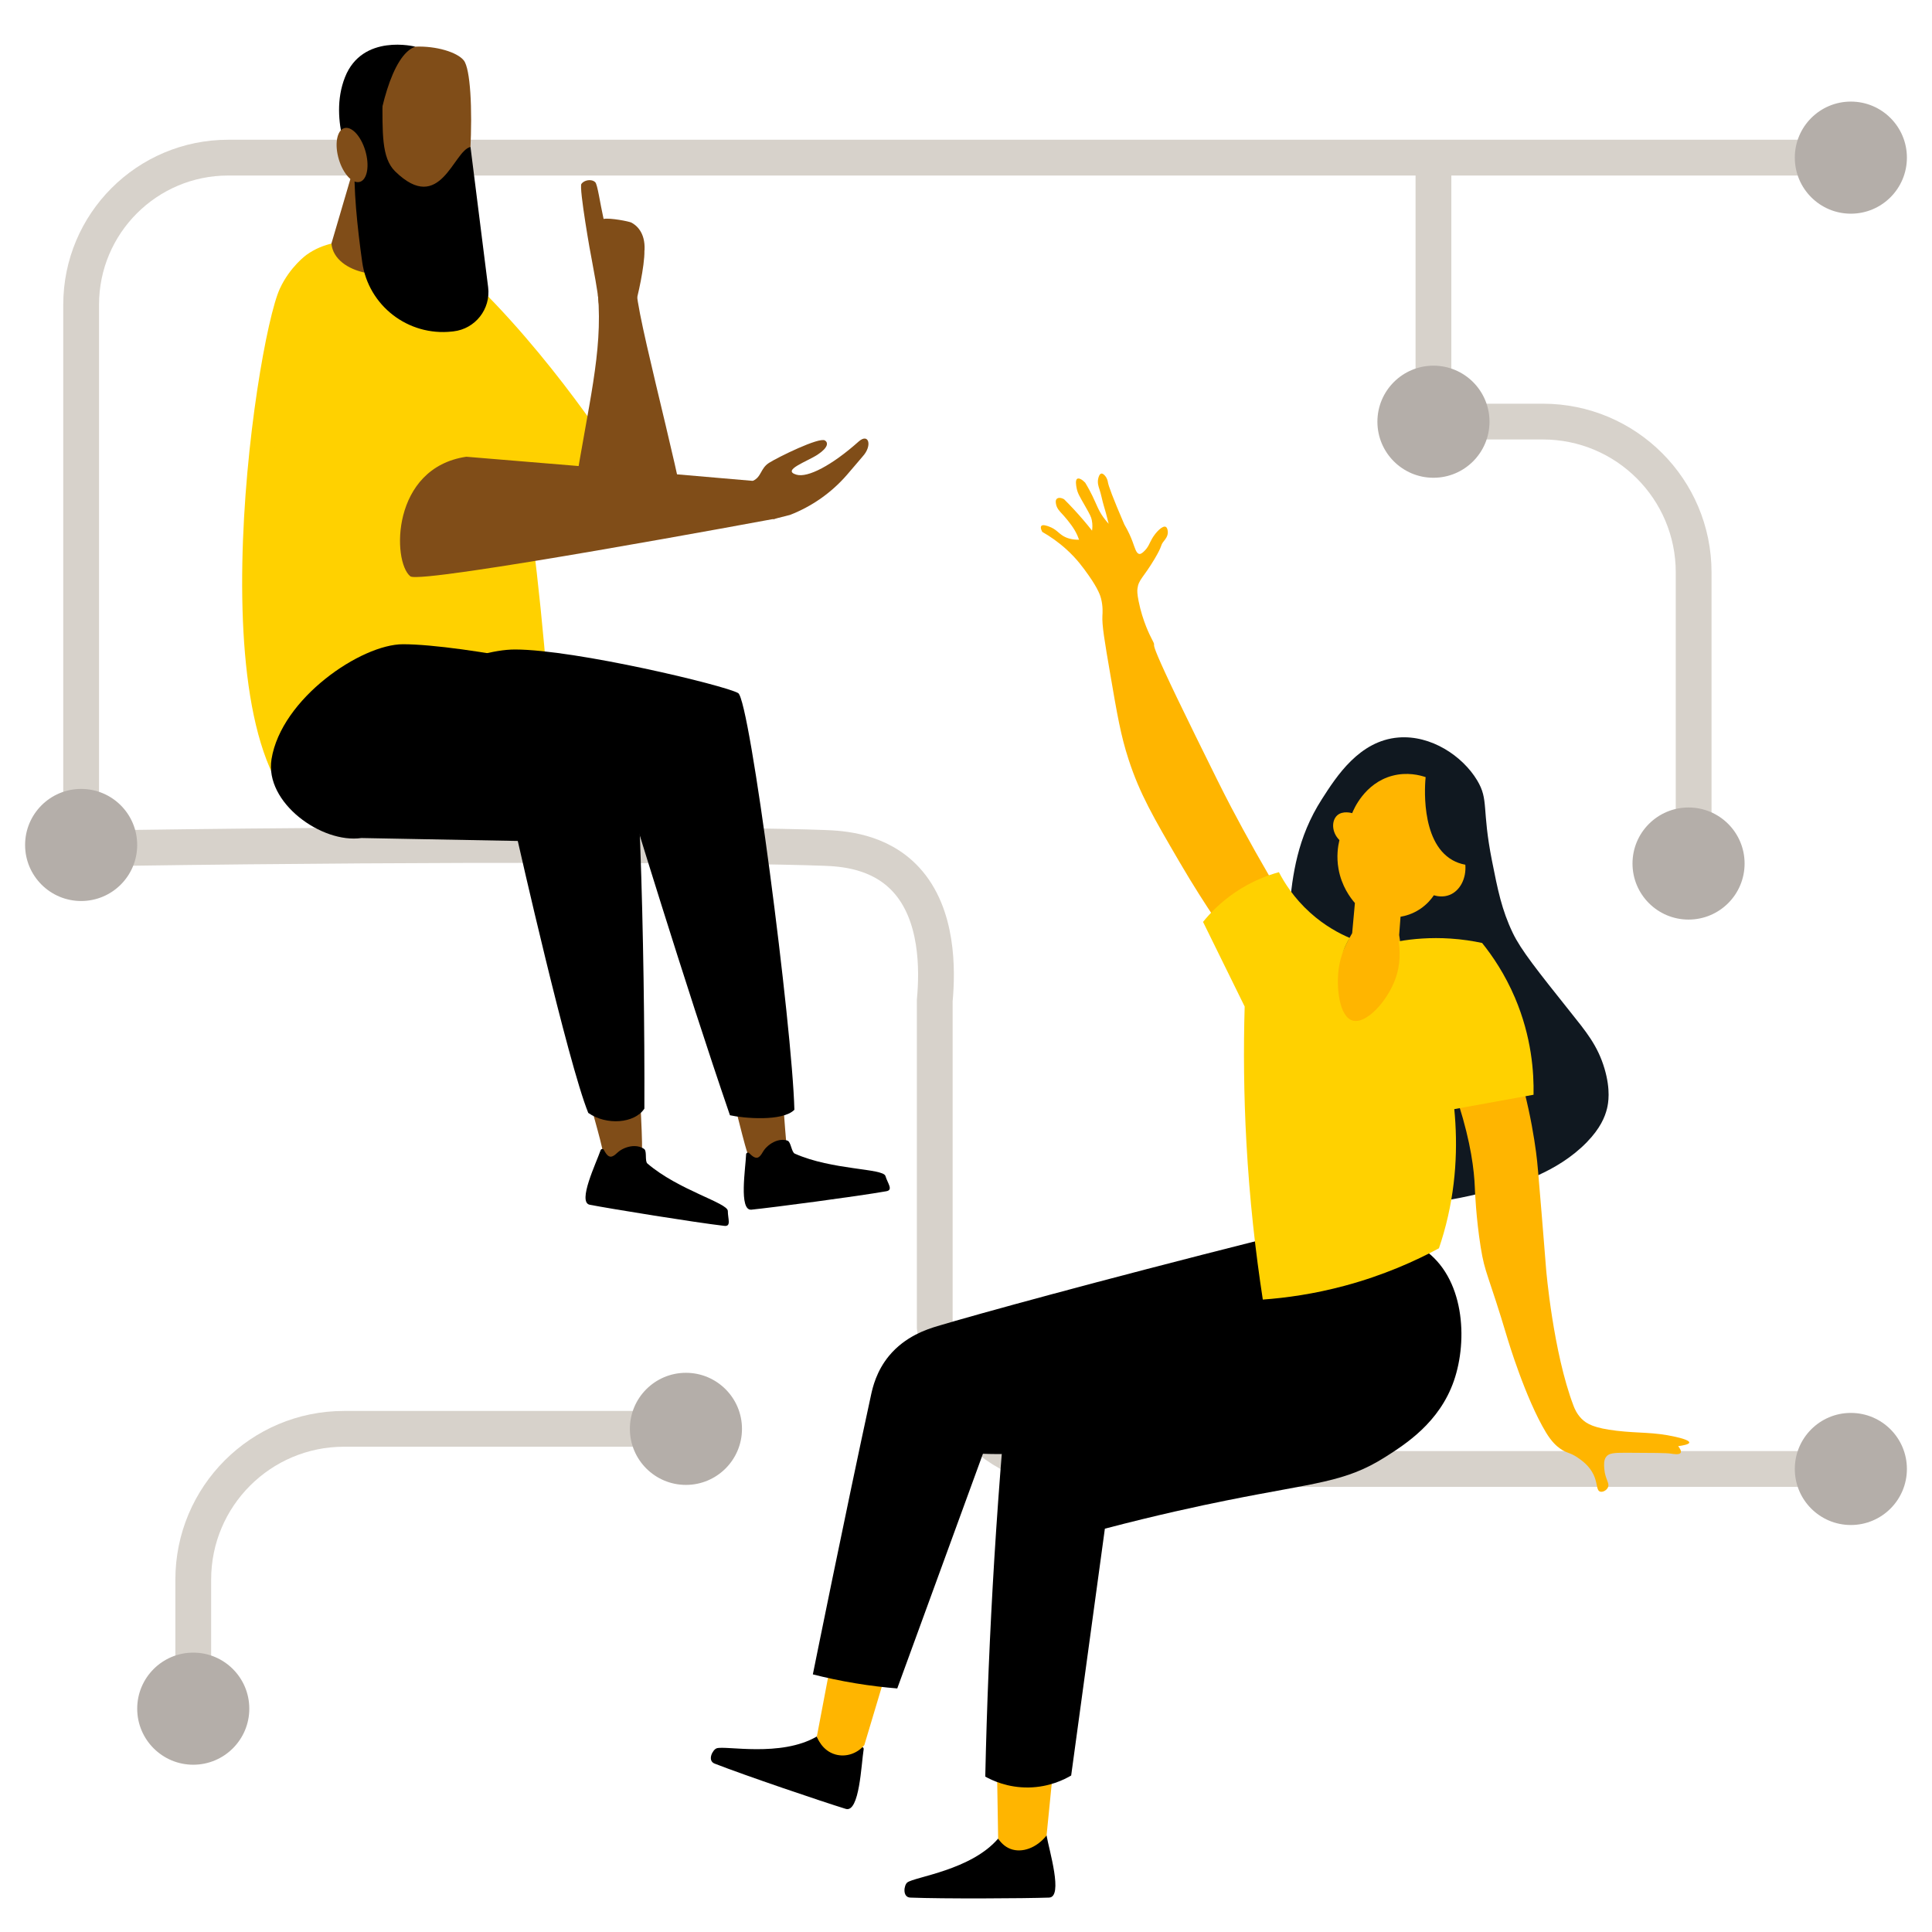 <?xml version="1.0" encoding="UTF-8"?>
<svg id="_Layer_" data-name="&amp;lt;Layer&amp;gt;" xmlns="http://www.w3.org/2000/svg" viewBox="0 0 1080 1080">
  <defs>
    <style>
      .cls-1 {
        fill: none;
        stroke: #d7d2cb;
        stroke-miterlimit: 10;
        stroke-width: 20px;
      }

      .cls-2, .cls-3, .cls-4, .cls-5, .cls-6, .cls-7 {
        stroke-width: 0px;
      }

      .cls-3 {
        fill: #101820;
      }

      .cls-4 {
        fill: #b4aea9;
      }

      .cls-5 {
        fill: #804d18;
      }

      .cls-6 {
        fill: #ffb500;
      }

      .cls-7 {
        fill: #ffd100;
      }
    </style>
  </defs>
  <path class="cls-1" d="M1034.64,821.16h-439.97c-8.49,0-30.52-3.96-48.1-22-17.23-17.7-22.28-41.94-24.04-57.21v-182.58c1.58-17.11,1.95-48.19-16.09-67.72-14.95-16.19-35.95-17.3-45.59-17.67-48.09-1.81-209.32-2.56-389.54,0"/>
  <path class="cls-1" d="M45.36,451.51V170.34c0-45.41,36.81-82.22,82.22-82.22h888.39"/>
  <line class="cls-1" x1="801.31" y1="89.23" x2="801.31" y2="220.37"/>
  <path class="cls-1" d="M108.03,932.45v-49.42c0-46.56,37.74-84.3,84.3-84.3h164.63"/>
  <circle class="cls-4" cx="45.36" cy="472.34" r="31.33"/>
  <circle class="cls-4" cx="108.03" cy="955.16" r="31.33"/>
  <circle class="cls-4" cx="383.44" cy="798.74" r="31.33"/>
  <circle class="cls-4" cx="1034.64" cy="88.12" r="31.33"/>
  <circle class="cls-4" cx="1034.64" cy="821.16" r="31.33"/>
  <path class="cls-1" d="M813.04,235.67h49.42c46.56,0,84.3,37.74,84.3,84.3v164.63"/>
  <circle class="cls-4" cx="801.31" cy="235.74" r="31.33"/>
  <circle class="cls-4" cx="943.91" cy="482.72" r="31.33"/>
  <g>
    <path class="cls-2" d="M557.97,1027.78c-15.15,17.71-46.74,21.4-50.78,24.53-1.92,1.49-2.85,8.28,1.69,8.46,18.31.73,63.73.48,77.55,0,8.07-.28.02-26.54-1.4-34.74-.16-.95-1.38-1.26-1.98-.5-1.18,1.47-16.34,12.06-25.09,2.25Z"/>
    <path class="cls-2" d="M456.63,970.69c-20.1,11.79-51.17,4.97-56,6.62-2.3.78-5.39,6.9-1.16,8.55,17.07,6.67,60.09,21.25,73.3,25.31,7.72,2.37,8.68-25.08,10.02-33.3.16-.95-.89-1.64-1.71-1.12-1.59,1.01-19.38,6.07-24.45-6.06Z"/>
  </g>
  <path class="cls-3" d="M720.75,507.36c1.87-18.09,4.27-38.92,18.19-60.63,8.19-12.78,20.96-32.69,42.76-34.46,18.25-1.48,35.84,10.32,44.03,23.93,6.66,11.07,2.48,15.63,8.3,44.99,3.22,16.24,5.44,27.45,11.63,40.35,4.54,9.48,13.74,21.02,32.15,44.12,8.62,10.82,15.31,18.72,19.15,31.8,3.51,11.95,2.06,19.39,1.37,22.23-1.16,4.74-3.77,11.07-11.29,18.81-16.48,16.98-40.05,23.79-50.27,26.33-26.29,6.54-59.22,14.73-79.34-2.74-6.91-6-9.89-12.91-15.39-31.12-16.93-56-25.39-84-21.28-123.63Z"/>
  <path class="cls-6" d="M757.4,504.81c-.51,5.61-1.02,11.22-1.53,16.83-1.93,3.32-4.59,8.26-7.14,14.54-4.95,12.14-8.09,19.87-4.85,27.29,1.78,4.07,5.83,8.82,11.22,9.69,9.57,1.55,17.71-10.05,20.15-13.52,9.88-14.07,7.98-30.62,6.89-36.98.25-3.4.51-6.8.77-10.2,2.41-.4,6.6-1.41,10.97-4.34,3.93-2.63,6.34-5.69,7.65-7.65,1.72.51,5.26,1.25,8.93-.25,5.67-2.33,9.29-9.1,8.67-16.83-2.85-.53-5.2-1.46-7.14-2.55-18.56-10.42-15.3-44.1-15.05-46.42-3.24-1.1-10.32-2.97-18.62-.77-15.61,4.15-21.73,19.09-22.44,20.91-.26-.08-5.33-1.57-8.42,1.28-3.11,2.87-3.23,9.27,1.28,13.77-.82,3.43-1.73,9.18-.51,16.07,1.72,9.74,6.69,16.27,9.18,19.13Z"/>
  <path class="cls-6" d="M557.31,988.03c.22,13.25.44,26.5.66,39.75,1.19,1.8,3.4,4.47,6.96,5.8,6.4,2.38,14.57-.56,20.11-7.54,1.52-15.28,3.04-30.57,4.56-45.85-10.76,2.62-21.52,5.23-32.28,7.85Z"/>
  <path class="cls-6" d="M679.43,513.89c-5.17-7.69-12.29-18.67-20.2-32.23-14.42-24.73-22.09-37.88-28.36-57.15-4.37-13.41-6.35-24.98-10.31-48.13-3.08-17.97-4.62-26.96-4.3-32.3.09-1.46.36-5.02-.76-9.47-.33-1.32-1.4-5.14-7.01-13.07-3.04-4.29-6.47-9.09-12.31-14.39-4.56-4.15-9.2-7.34-13.52-9.8-.17-.3-1.33-2.4-.57-3.33.81-.98,3.25-.07,4.39.35,3.77,1.4,5,3.41,7.51,5.03,1.78,1.15,4.65,2.38,9.21,2.3-.4-1.17-1.15-3.12-2.46-5.34-2.27-3.83-5.79-7.75-6.84-8.9-1.61-1.76-3.09-3.2-3.56-5.61-.14-.72-.43-2.21.41-3.01.82-.78,2.48-.7,4.11.27,3.46,3.44,6.99,7.22,10.54,11.36,1.78,2.08,3.47,4.13,5.06,6.16.21-1.37.36-3.47-.14-5.89-.37-1.77-.93-2.94-3.7-7.8-3.16-5.55-4.22-7.17-4.79-10.13-.25-1.33-.86-4.5.41-5.2.94-.52,2.69.43,4.38,2.19,1.84,3.03,3.15,5.57,3.97,7.25,2.5,5.13,3.3,8.02,6.16,12.05,1.2,1.69,2.31,2.95,3.01,3.7-1.03-4.31-2.02-7.76-2.74-10.13-.92-3.04-1.42-6.21-2.44-9.22-.47-1.41-1.27-3.61-.62-6.14.14-.56.61-2.38,1.69-2.57.88-.16,1.73.83,2.1,1.26,1.27,1.47,1.51,3.19,1.55,3.42.31,2.07,2.63,8.48,9.22,23.78,2.31,3.91,3.73,7.26,4.61,9.64,1.31,3.55,2.03,6.58,3.77,6.81.48.06,1.11-.08,2.41-1.26,2.69-2.43,3.18-4.69,4.71-7.33,2.1-3.61,5.78-7.3,7.54-6.6,1.13.44,1.24,2.58,1.26,2.83.13,2.37-1.44,4.21-2.1,5.03-2.4,2.98-.43,1.98-5.45,10.37-6.18,10.34-8.83,11.3-9.43,16.45-.13,1.08-.19,2.64.64,6.86,2.27,11.44,6.68,19.81,6.86,20.15,6.13,11.63-8.42-12.68,24.86,54.99,10.16,20.66,15.24,30.99,20.02,40.07,8.16,15.5,18.15,33.5,30.12,53.29-12.99,3.13-25.97,6.25-38.96,9.38Z"/>
  <path class="cls-6" d="M456.63,970.69c2.64-13.9,5.28-27.79,7.92-41.69,10.47,1.26,20.94,2.52,31.41,3.78-4.27,14.25-8.53,28.5-12.8,42.75-4.02,4.82-10.4,6.87-16.19,5.22-7.54-2.14-10.12-9.42-10.34-10.07Z"/>
  <path class="cls-2" d="M705.58,692.9c-92.26,23.27-159.83,41.88-181.55,48.41-5.65,1.7-17.97,5.58-27.1,16.67-7.02,8.53-9.1,17.62-10.01,21.8-14.79,68.19-32.53,156.21-32.53,156.21,7.32,1.86,15.32,3.58,23.95,5,8.23,1.36,16.01,2.27,23.23,2.86,15.97-43.73,31.93-87.46,47.9-131.19,19.06.76,48.48-.65,81.14-13.23,61.33-23.61,92.94-70.74,103.48-88.23-9.51-6.1-19.01-12.21-28.52-18.31Z"/>
  <path class="cls-2" d="M705.9,726.48c-34.65,15.91-71,34.7-108.32,56.95-12.8,7.64-25.16,15.35-37.08,23.1-1.75,21.21-3.31,42.78-4.66,64.67-2.56,41.75-4.21,82.42-5.07,121.93,3.79,2.11,12.51,6.28,24.31,6.08,11.55-.2,19.97-4.49,23.71-6.69,6.28-45.99,12.56-91.99,18.84-137.98,29.09-7.63,52.71-12.71,68.08-15.8,49.85-10.04,66.24-10.01,88.74-24.31,11.22-7.13,30.19-19.19,38.29-42.55,7.95-22.92,5.88-58.01-17.02-73.55-24.19-16.42-66.75-7.68-89.84,28.14Z"/>
  <path class="cls-6" d="M815.46,617.5c6.77,21.45,8.62,36.54,8.99,46.59.07,1.96.68,16.82,3.27,33.11,2.39,15.03,4.09,14.51,15.12,51.5,0,0,9.84,32.98,21.42,52.12,3.16,5.22,5.96,7.62,7.93,9,3.89,2.72,5.33,2,9.64,4.93,2.23,1.51,6.55,4.45,9,9.64,2.32,4.92,1.46,8.72,3.64,9.42,1.42.46,3.46-.62,4.28-2.14,1.35-2.51-1.47-4.65-1.93-10.5-.18-2.26-.39-4.94,1.07-6.85,1.47-1.93,4.04-2.26,10.92-2.23,15.16.06,22.75.1,25.2.48,1.6.25,4.8.8,5.51-.48.53-.95-.51-2.55-1.41-3.68,2.81-.38,6.15-1.01,6.21-2.03.03-.5-.68-1.6-7.59-3.16-12.64-2.86-20.25-1.91-33.02-3.42-12.4-1.47-16.68-3.72-19.65-6.76-2.7-2.76-3.88-5.72-4.44-7.18-11.43-30.02-15.31-76.11-15.31-76.11-1.17-13.84-1.1-14.69-2.57-31.85-1.9-22.25-2.13-26.8-3.08-33.91-1.09-8.13-3.02-20.01-6.68-34.42-12.18,2.65-24.36,5.3-36.54,7.95Z"/>
  <path class="cls-7" d="M672.5,515.36c3.78-4.69,9.6-10.86,17.91-16.5,9.39-6.38,18.32-9.61,24.51-11.31,2.98,5.77,8.33,14.41,17.44,22.62,8.23,7.43,16.44,11.71,22.15,14.14-2.13,3.52-5.05,9.34-6.13,16.97-1.47,10.48.2,26.84,7.57,29.17,7.59,2.41,19.46-10.63,24.01-23.05,3.17-8.66,2.62-16.57,1.89-21.21,7.85-1.35,17.72-2.27,29.04-1.52,6.54.43,12.45,1.35,17.62,2.46,5.89,7.32,12.79,17.5,18.38,30.64,9.38,22.05,10.62,42,10.37,54.2-14.77,2.68-29.54,5.36-44.3,8.04,1.99,20.43,1.24,44.14-5.9,69.21-.84,2.94-1.73,5.8-2.68,8.58-13.37,7.21-31.02,15.13-52.57,20.92-17.25,4.64-32.88,6.81-45.89,7.75-4.11-26.64-7.41-55.95-9.16-87.63-1.5-27.12-1.67-52.6-.98-76.18-7.76-15.77-15.51-31.54-23.27-47.31Z"/>
  <path class="cls-7" d="M249.75,143.86l13.66,124.99c9.74,15.6,43.76,28.02,43.76,28.02l35.01-44.22s-41.79-65.22-92.43-108.8Z"/>
  <path class="cls-5" d="M320.98,275.59c7.84-49.73,16-78.25,13.3-110.81,4.69-.02,13.78-1.03,21.65-1.04,1.67,21.16,32.26,131.18,26.88,131.67-31.54,2.83-64.21-4.65-61.83-19.81Z"/>
  <path class="cls-7" d="M183.35,462.91c-77.78-22.94-40.93-271.14-26.93-301.51,5.68-12.33,14.9-18.93,14.9-18.93,9.67-6.93,19.81-7.68,31.37-8.55,12.95-.97,28.33-1.73,43.44,6.38,0,0,11.11,6.48,19.38,19.04,15.19,23.05,31.12,107.37,40.5,222.35-64.03,78.28-100.93,87.63-122.67,81.22Z"/>
  <path class="cls-7" d="M180.15,139.36c-23.85,5.11-41.33,69.19-30.02,101.91,8.66,25.04,30.7,73.12,79.1,90.85l33-78.57c-34.66-19.41-56.58-106.29-82.08-114.19Z"/>
  <path class="cls-5" d="M433.84,289.84s-198.74,36.95-204.46,32.33c-10.24-8.28-10.71-60.64,31.29-66.85,0,0,100.49,8.24,168.48,14.21,5.19.46,4.69,20.31,4.69,20.31Z"/>
  <path class="cls-5" d="M352.98,124.44c-1.3-.68-11.86-2.76-15.57-2.06-2.01-8.95-3.37-19.3-4.68-20.53-2.18-2.05-6.26-1.13-7.72.94-1.46,2.07,5.36,40.78,5.77,42.26,1.23,7.21,3.15,15.98,3.95,24.56l20.67-.69c.8-1.93,5.03-20.1,4.84-28.88.02-.07.06-.12.07-.19.49-10.18-4.86-14.1-7.33-15.4Z"/>
  <path id="Hand" class="cls-5" d="M420.73,268.87c5.02-2.17,4.25-7.02,9.22-10.16,4.98-3.15,28.03-14.5,31.2-12.49,1.86,1.17,1.96,3.89-3.99,7.85-5.94,3.96-20.47,8.78-11.95,11.28,6.33,1.86,19.86-5.23,34.75-18.5,5.67-5.06,7.85,2.26,2.26,8.32-1.01,1.09-3.37,4.09-8.93,10.46-8.6,9.86-19.47,17.47-31.66,22.21l-9.38,2.39s-11.67-21.3-11.53-21.36Z"/>
  <path class="cls-5" d="M406.74,606.45c4.61,9.57,8.58,33.32,12.91,42.98,8.36-.73,11.14-7.72,20.14-8.38-1.18-10.89-2.34-31.72-3.55-43.31-7.05,4.93-27.61,9.01-29.49,8.71Z"/>
  <path class="cls-5" d="M332.84,608.64c-1.63.19-3.36-.23-5.12-.84,2.16,10.16,7.79,27.5,9.64,37.71,5.05,11.19,13.12,5.06,21.12,2.99,1.52-10.86-1.66-34.27,0-45.82-8.11,3.6-17.2,5.62-25.64,5.97Z"/>
  <path class="cls-2" d="M412.63,387.44c-7.31-4.29-90.99-24.3-124.65-24.37-23.37-.05-69.39,18.74-74.9,52.75-3.94,24.32,15.12,46.4,37.33,43.19l100.33-14.47s31.88,104.89,57.31,178.89c7.41,1.69,29.37,3.68,36.02-3.06-1.17-46.32-24.82-229.06-31.44-232.94Z"/>
  <path class="cls-2" d="M349.99,384.5c-5.63-6.9-90.99-24.3-124.65-24.37-23.37-.05-68.05,30.23-73.56,64.24-3.94,24.32,28.07,47.29,50.28,44.09l87.38,1.64s27.97,123.91,39.41,152.03c10.18,7.1,25.86,5.91,31.36-2.39.36-87.99-3.14-226.57-10.21-235.24Z"/>
  <path class="cls-2" d="M354.74,640.67c1.96.02,3.85.52,5.41,1.68,1.59,1.18.23,6.76,1.75,8.06,17.37,14.93,44.97,21.98,44.96,26.55,0,4.32,2.07,8.78-1.97,8.31-16.27-1.89-63.07-9.46-75.2-11.8-7.09-1.36,3.66-23.44,6.05-30.49.28-.82,1.39-.92,1.82-.17.83,1.47,2.25,4.26,4.35,3.71,1.74-.45,2.8-1.94,4.17-2.96,2.3-1.72,5.55-2.92,8.66-2.89Z"/>
  <path class="cls-2" d="M434.61,637.6c1.88-.54,3.84-.61,5.67.06,1.86.68,2.17,6.4,3.99,7.22,20.92,9.31,49.39,8.14,50.7,12.51,1.24,4.14,4.5,7.81.5,8.52-16.13,2.86-63.13,9.05-75.42,10.3-7.18.73-3.23-23.5-2.97-30.94.03-.86,1.07-1.28,1.69-.68,1.22,1.16,3.38,3.43,5.23,2.31,1.54-.93,2.13-2.66,3.15-4.04,1.71-2.31,4.48-4.39,7.46-5.26Z"/>
  <g>
    <path class="cls-5" d="M237.91,92.23l-38.86-3-13.78,46.9c1.55,17.49,34.16,22.47,43.11,10.55l9.52-54.46Z"/>
    <path class="cls-5" d="M206.56,42.05c-11.58,44.13-6.44,81.06-4.05,88.69,4.78,15.28,45.11,14.93,49.68,8.76,11.75-15.87,14.47-96.51,7.06-105.74-7.41-9.23-46.84-14.04-52.69,8.29Z"/>
  </g>
  <path id="Beard" class="cls-2" d="M213.75,54.11l-15.34,35.11c-1.09,15.03,1.38,38.17,4.07,57.31,3.43,24.38,25.68,41.5,50.15,38.8.28-.03.56-.06.84-.09,12.21-1.4,20.93-12.48,19.4-24.68l-9.86-78.39c-9.53,1.9-16.81,38.32-42.09,13.66-7.87-7.67-7.02-22.07-7.17-41.72Z"/>
  <path class="cls-2" d="M208.6,93.4c2.37-30.28,10.54-62.73,23.51-67.32,0,0-29.51-7.59-39.26,17.08-9.75,24.66,5.12,51.98,5.12,51.98l10.63-1.73Z"/>
  <path class="cls-5" d="M204.59,85.64c-2.07-8.36-7.23-14.7-11.53-14.14-4.3.55-6.11,7.78-4.04,16.15,2.07,8.36,7.23,14.7,11.53,14.14,4.3-.55,6.11-7.78,4.04-16.15Z"/>
</svg>